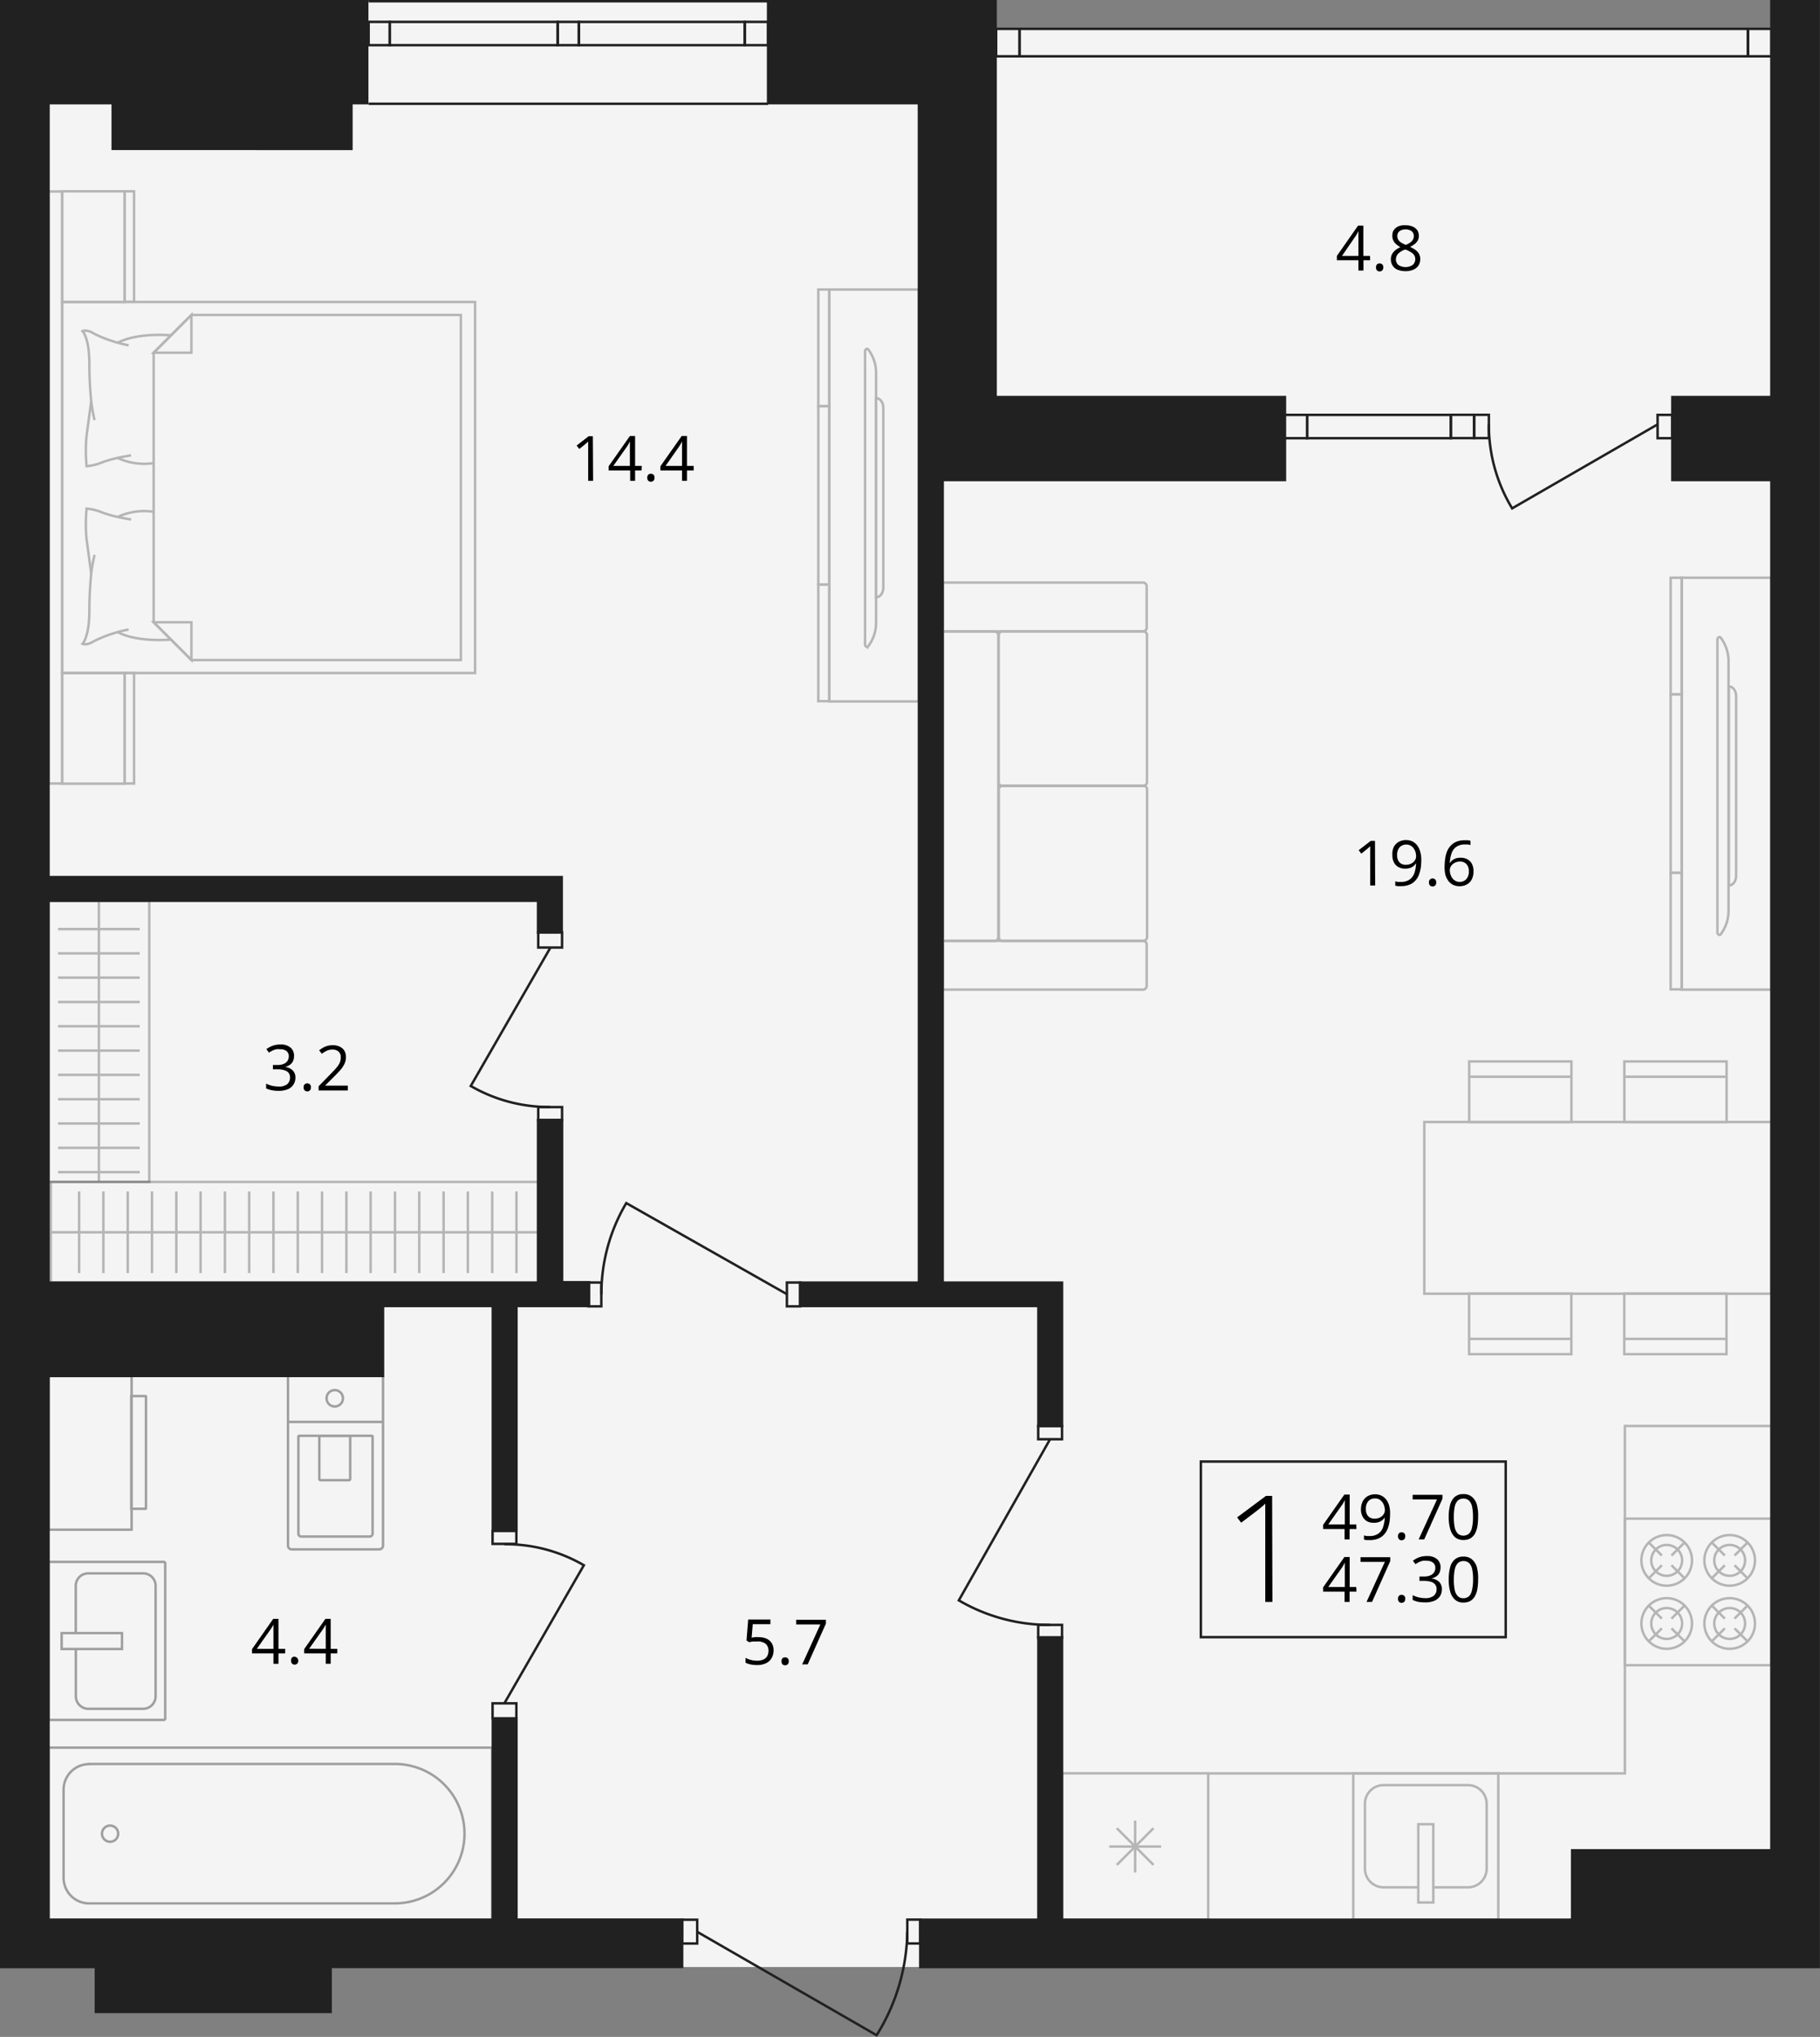<svg xmlns="http://www.w3.org/2000/svg" viewBox="0 0 206.33 230.83"><rect x="0" y="0" width="206.33" height="230.83" fill="#808080" stroke="none"/><defs><style>.cls-1{fill:#f4f4f4;}.cls-2{fill:#212121;}.cls-2,.cls-3{stroke:#212121;stroke-miterlimit:10;stroke-width:0.28px;}.cls-3{fill:none;}.cls-4{opacity:0.3;}.cls-5{opacity:0.4;}</style></defs><g id="Layer_2" data-name="Layer 2"><g id="Layer_2-2" data-name="Layer 2"><polygon class="cls-1" points="206.18 0.14 200.82 0.14 200.82 3.27 112.93 3.27 112.93 0.14 0.14 0.14 0.14 222.91 10.87 222.91 10.87 228.01 37.48 228.01 37.48 222.91 206.18 222.91 206.18 0.14"/><path d="M155.33,29.49h-.76v1.17H154V29.49h-2.44V29l2.4-3.43h.6V29h.76ZM154,29V27.31c0-.12,0-.24,0-.34a2.71,2.71,0,0,1,0-.29c0-.09,0-.17,0-.25s0-.16,0-.24h0a2.7,2.7,0,0,1-.15.29c-.06.1-.11.2-.17.28L152.14,29Z"/><path d="M156,30.3a.41.41,0,0,1,.11-.34.44.44,0,0,1,.29-.11.44.44,0,0,1,.3.11.41.41,0,0,1,.12.34.46.46,0,0,1-.12.35.44.44,0,0,1-.3.11.44.44,0,0,1-.29-.11A.46.46,0,0,1,156,30.3Z"/><path d="M159.35,25.53a1.94,1.94,0,0,1,.78.14,1.19,1.19,0,0,1,.53.4,1.09,1.09,0,0,1,.19.66,1,1,0,0,1-.13.54,1.37,1.37,0,0,1-.36.4,2.8,2.8,0,0,1-.5.31,4.12,4.12,0,0,1,.59.33,1.55,1.55,0,0,1,.41.44,1.16,1.16,0,0,1,.15.6,1.39,1.39,0,0,1-.2.74,1.36,1.36,0,0,1-.58.47,2.14,2.14,0,0,1-.87.17,2.47,2.47,0,0,1-.91-.16,1.21,1.21,0,0,1-.57-.47,1.29,1.29,0,0,1-.2-.72,1.17,1.17,0,0,1,.15-.61,1.55,1.55,0,0,1,.4-.45,2.54,2.54,0,0,1,.53-.31,2.91,2.91,0,0,1-.46-.32,1.19,1.19,0,0,1-.45-1,1,1,0,0,1,.19-.65,1.18,1.18,0,0,1,.54-.41A1.89,1.89,0,0,1,159.35,25.53Zm-1.1,3.85a.84.84,0,0,0,.27.64,1.47,1.47,0,0,0,1.64,0,.88.88,0,0,0,.16-1.11,1.28,1.28,0,0,0-.38-.34,3.79,3.79,0,0,0-.57-.28l-.12,0a2.29,2.29,0,0,0-.54.29,1.15,1.15,0,0,0-.34.36A1,1,0,0,0,158.25,29.38ZM159.34,26a1.11,1.11,0,0,0-.67.19.68.68,0,0,0-.26.57.79.79,0,0,0,.13.44,1,1,0,0,0,.34.31,3.19,3.19,0,0,0,.49.24,2.58,2.58,0,0,0,.47-.24,1.08,1.08,0,0,0,.32-.32.78.78,0,0,0,.12-.44.67.67,0,0,0-.26-.56A1.1,1.1,0,0,0,159.34,26Z"/><path d="M67.24,54.49h-.56V50.91c0-.14,0-.25,0-.35v-.27c0-.08,0-.17,0-.25l-.2.18-.23.2-.58.46-.3-.39,1.37-1.06h.47Z"/><path d="M72.73,53.32H72v1.17h-.56V53.32H69v-.48l2.41-3.43H72V52.8h.76Zm-1.32-.52v-2c0-.1,0-.2,0-.28a2.35,2.35,0,0,0,0-.26,1.93,1.93,0,0,0,0-.24h0a2.7,2.7,0,0,1-.15.29,1.48,1.48,0,0,1-.17.28L69.53,52.8Z"/><path d="M73.38,54.13a.43.43,0,0,1,.12-.34.39.39,0,0,1,.28-.1.44.44,0,0,1,.3.1.43.43,0,0,1,.12.34.45.45,0,0,1-.12.35.44.44,0,0,1-.3.11.39.39,0,0,1-.28-.11A.45.45,0,0,1,73.38,54.13Z"/><path d="M78.64,53.32h-.76v1.17h-.56V53.32H74.87v-.48l2.41-3.43h.6V52.8h.76Zm-1.32-.52v-2c0-.1,0-.2,0-.28s0-.18,0-.26a1.93,1.93,0,0,1,0-.24h0l-.15.29c-.06.11-.12.2-.17.28L75.45,52.8Z"/><path d="M33.33,119.7a1.22,1.22,0,0,1-.13.59,1.09,1.09,0,0,1-.37.4,1.35,1.35,0,0,1-.55.22v0a1.45,1.45,0,0,1,.9.39,1.1,1.1,0,0,1,.31.82,1.39,1.39,0,0,1-.84,1.31,2.75,2.75,0,0,1-1.08.19,3.54,3.54,0,0,1-.75-.07,2.6,2.6,0,0,1-.65-.21v-.54a3,3,0,0,0,.69.25,3.51,3.51,0,0,0,.71.08,1.5,1.5,0,0,0,1-.27,1,1,0,0,0,.31-.75.85.85,0,0,0-.17-.54,1,1,0,0,0-.49-.29,2.48,2.48,0,0,0-.77-.1h-.51v-.49h.51a1.79,1.79,0,0,0,.7-.12,1,1,0,0,0,.44-.34.91.91,0,0,0,.15-.52.74.74,0,0,0-.26-.6,1.05,1.05,0,0,0-.69-.2,1.85,1.85,0,0,0-.49,0,2.6,2.6,0,0,0-.42.15,4,4,0,0,0-.39.23l-.29-.4a3.1,3.1,0,0,1,.68-.37,2.5,2.5,0,0,1,.9-.15,1.64,1.64,0,0,1,1.16.35A1.16,1.16,0,0,1,33.33,119.7Z"/><path d="M34.42,123.22a.41.41,0,0,1,.12-.34.44.44,0,0,1,.29-.11.44.44,0,0,1,.3.11.41.41,0,0,1,.12.34.46.46,0,0,1-.12.35.44.44,0,0,1-.3.11.44.44,0,0,1-.29-.11A.46.46,0,0,1,34.42,123.22Z"/><path d="M39.43,123.58H36.12v-.48l1.35-1.38c.25-.25.46-.48.63-.67a2.46,2.46,0,0,0,.4-.59,1.5,1.5,0,0,0,.13-.64.82.82,0,0,0-.25-.65,1,1,0,0,0-.67-.23,1.51,1.51,0,0,0-.65.13,3,3,0,0,0-.57.35l-.31-.39a3.41,3.41,0,0,1,.44-.3,2.28,2.28,0,0,1,.51-.21,2.15,2.15,0,0,1,.58-.07,1.78,1.78,0,0,1,.8.16,1.2,1.2,0,0,1,.53.46,1.37,1.37,0,0,1,.18.72,1.71,1.71,0,0,1-.16.75,3.12,3.12,0,0,1-.44.68c-.19.22-.42.46-.67.71l-1.1,1.1v0h2.58Z"/><path d="M32.33,187.37h-.76v1.18H31v-1.18H28.57v-.48l2.4-3.43h.6v3.39h.76ZM31,186.85V185.2c0-.13,0-.24,0-.34a2.62,2.62,0,0,1,0-.29c0-.09,0-.18,0-.26s0-.16,0-.23h0c0,.09-.09.18-.15.29a3.18,3.18,0,0,1-.17.27l-1.56,2.21Z"/><path d="M33,188.19a.43.43,0,0,1,.11-.35.43.43,0,0,1,.29-.1.48.48,0,0,1,.3.79.4.4,0,0,1-.3.11.39.39,0,0,1-.29-.11A.44.44,0,0,1,33,188.19Z"/><path d="M38.24,187.37h-.75v1.18h-.56v-1.18H34.48v-.48l2.41-3.43h.6v3.39h.75Zm-1.31-.52v-2c0-.11,0-.2,0-.29a2.35,2.35,0,0,0,0-.26,1.85,1.85,0,0,0,0-.23h0c0,.09-.09.18-.15.29a1.78,1.78,0,0,1-.17.27l-1.56,2.21Z"/><path d="M86,185.53a2.22,2.22,0,0,1,.9.17,1.4,1.4,0,0,1,.59.51,1.48,1.48,0,0,1,.21.81,1.71,1.71,0,0,1-.23.89,1.44,1.44,0,0,1-.64.58,2.25,2.25,0,0,1-1,.2,3.45,3.45,0,0,1-.74-.07,1.82,1.82,0,0,1-.57-.2v-.55a2.28,2.28,0,0,0,.61.24,2.92,2.92,0,0,0,.7.09,1.79,1.79,0,0,0,.68-.12,1,1,0,0,0,.45-.37,1.24,1.24,0,0,0,.16-.64,1,1,0,0,0-.31-.78,1.47,1.47,0,0,0-1-.27l-.47,0-.42.08-.29-.19.19-2.38h2.52v.53h-2l-.13,1.53.34-.06A3.38,3.38,0,0,1,86,185.53Z"/><path d="M88.6,188.26a.46.46,0,0,1,.11-.34.43.43,0,0,1,.29-.1.44.44,0,0,1,.3.1.43.43,0,0,1,.12.34.45.45,0,0,1-.12.35.44.44,0,0,1-.3.11.44.44,0,0,1-.29-.11A.49.49,0,0,1,88.6,188.26Z"/><path d="M90.94,188.62,93,184.09H90.26v-.53h3.37V184l-2.06,4.61Z"/><path d="M155.9,100.35h-.56V96.14c0-.08,0-.16,0-.25a1.7,1.7,0,0,1-.2.19l-.23.19-.58.47-.3-.39,1.37-1.06h.48Z"/><path d="M161.13,97.45a6.54,6.54,0,0,1-.06.89,4.11,4.11,0,0,1-.22.82,2.06,2.06,0,0,1-.42.66,1.63,1.63,0,0,1-.66.44,2.43,2.43,0,0,1-.94.16,2.06,2.06,0,0,1-.34,0,1.82,1.82,0,0,1-.31-.05v-.5a1.11,1.11,0,0,0,.3.07,2,2,0,0,0,.34,0,1.6,1.6,0,0,0,1-.28,1.52,1.52,0,0,0,.54-.76,3.93,3.93,0,0,0,.18-1.08h0a1.14,1.14,0,0,1-.27.31,1.36,1.36,0,0,1-.41.23,1.84,1.84,0,0,1-.56.08,1.53,1.53,0,0,1-.76-.18,1.22,1.22,0,0,1-.51-.52,1.76,1.76,0,0,1-.18-.83A1.93,1.93,0,0,1,158,96a1.45,1.45,0,0,1,.56-.59,1.67,1.67,0,0,1,.85-.21,1.74,1.74,0,0,1,.69.14,1.68,1.68,0,0,1,.54.43,2,2,0,0,1,.35.69A3.16,3.16,0,0,1,161.13,97.45Zm-1.71-1.74a1,1,0,0,0-.74.3,1.27,1.27,0,0,0-.29.91,1.17,1.17,0,0,0,.25.79.93.93,0,0,0,.75.29,1.28,1.28,0,0,0,.61-.14,1.09,1.09,0,0,0,.4-.36.79.79,0,0,0,.14-.45,1.82,1.82,0,0,0-.06-.46,1.63,1.63,0,0,0-.21-.44,1.07,1.07,0,0,0-.35-.32A1,1,0,0,0,159.42,95.71Z"/><path d="M162,100a.41.41,0,0,1,.12-.34.42.42,0,0,1,.29-.11.44.44,0,0,1,.29.11.41.41,0,0,1,.12.34.45.45,0,0,1-.12.35.44.44,0,0,1-.29.11.42.42,0,0,1-.29-.11A.45.45,0,0,1,162,100Z"/><path d="M163.77,98.19a6.42,6.42,0,0,1,.07-.89,3.4,3.4,0,0,1,.21-.82,2.08,2.08,0,0,1,.42-.65,1.84,1.84,0,0,1,.66-.45,2.4,2.4,0,0,1,.94-.16h.33a1.76,1.76,0,0,1,.3.06v.49a1.77,1.77,0,0,0-.29-.07l-.33,0a1.66,1.66,0,0,0-1,.28,1.49,1.49,0,0,0-.53.76,3.58,3.58,0,0,0-.19,1.08h0a1.32,1.32,0,0,1,.67-.54,1.89,1.89,0,0,1,.56-.08,1.59,1.59,0,0,1,.77.18,1.28,1.28,0,0,1,.51.52,1.78,1.78,0,0,1,.18.83,2,2,0,0,1-.19.91,1.34,1.34,0,0,1-.55.58,1.69,1.69,0,0,1-.86.21,1.72,1.72,0,0,1-.68-.14,1.58,1.58,0,0,1-.54-.42,2.2,2.2,0,0,1-.36-.7A3.5,3.5,0,0,1,163.77,98.19Zm1.71,1.75a1,1,0,0,0,.75-.31,1.27,1.27,0,0,0,.29-.91,1.13,1.13,0,0,0-.26-.78.94.94,0,0,0-.76-.3,1.16,1.16,0,0,0-.6.15,1.07,1.07,0,0,0-.4.36.84.84,0,0,0-.14.44,1.53,1.53,0,0,0,.07.47,1.4,1.4,0,0,0,.2.43,1,1,0,0,0,.35.32A.91.91,0,0,0,165.48,99.94Z"/><path class="cls-2" d="M200.82.14V45H189.59V54.4h11.23V209.69H178.23v7.86H120.4v-32h-2.68v32H104.33v5.36H206.18V.14ZM58.55,194.74H55.87v22.81H5.5V155.93H43.42V148H55.87v25.44h2.68V148h8.23v-2.69H63.72V126.93H61v18.42H5.5V102.08H61v3.59h2.68V99.4H5.5V11.69h7.28v5.18H39.84V11.69h1.79V.14H.14V222.91H10.87V228H37.48v-5.1H77.33v-5.36H58.55ZM117.72,148V161.6h2.68V145.35H106.87V54.4h38.8V45h-32.8V.14H87.08V11.69h17.1V145.35H90.72V148h27Z"/><rect class="cls-3" x="41.67" y="2.6" width="2.64" height="2.4" transform="translate(46.79 -39.19) rotate(90)"/><rect class="cls-3" x="63.11" y="2.6" width="2.64" height="2.4" transform="translate(68.23 -60.63) rotate(90)"/><rect class="cls-3" x="84.44" y="2.48" width="2.64" height="2.64" transform="translate(89.56 -81.96) rotate(90)"/><rect class="cls-3" x="44.19" y="2.48" width="19.04" height="2.64"/><rect class="cls-3" x="65.63" y="2.48" width="18.8" height="2.64"/><line class="cls-3" x1="41.79" y1="0.14" x2="87.08" y2="0.14"/><line class="cls-3" x1="87.08" y1="11.76" x2="41.79" y2="11.76"/><rect class="cls-3" x="112.7" y="3.5" width="3.11" height="2.66" transform="translate(109.43 119.08) rotate(-90)"/><rect class="cls-3" x="197.94" y="3.5" width="3.11" height="2.66" transform="translate(194.67 204.32) rotate(-90)"/><rect class="cls-3" x="115.58" y="3.27" width="82.58" height="3.11"/><g class="cls-4"><polygon class="cls-3" points="7.05 76.27 7.05 55.25 7.05 34.22 53.86 34.22 53.86 55.25 53.86 76.27 7.05 76.27"/><polygon class="cls-3" points="21.7 74.8 17.42 70.52 17.42 39.97 21.7 35.69 52.25 35.69 52.25 74.8 21.7 74.8"/><polygon class="cls-3" points="17.42 70.52 21.7 70.52 21.7 74.8 17.42 70.52"/><path class="cls-3" d="M10.72,62.88A18.53,18.53,0,0,0,10.34,65c-.1,1.06-.21,2.6-.21,4.24,0,2.94-.77,3.72-.77,3.72s.46.24,1.33-.32a15.47,15.47,0,0,1,3.89-1.3"/><path class="cls-3" d="M19.38,72.48s-3.69.36-6-.82"/><path class="cls-3" d="M10.34,65s-.31-2.35-.52-3.85a17.57,17.57,0,0,1,0-3.51,5.71,5.71,0,0,1,1.82.46,14.58,14.58,0,0,0,1.87.52c.75.16,1.35.25,1.35.25"/><path class="cls-3" d="M17.42,58a7.13,7.13,0,0,0-4.09.59"/><polygon class="cls-3" points="17.42 39.97 21.7 39.97 21.7 35.69 17.42 39.97"/><path class="cls-3" d="M10.72,47.61a18.53,18.53,0,0,1-.38-2.14c-.1-1-.21-2.6-.21-4.24,0-2.94-.77-3.71-.77-3.71s.46-.25,1.33.31a15.47,15.47,0,0,0,3.89,1.3"/><path class="cls-3" d="M19.38,38s-3.69-.36-6,.82"/><path class="cls-3" d="M10.34,45.47s-.31,2.35-.52,3.85a17.57,17.57,0,0,0,0,3.51,5.71,5.71,0,0,0,1.82-.46,16.41,16.41,0,0,1,1.87-.52c.75-.15,1.35-.25,1.35-.25"/><path class="cls-3" d="M17.42,52.48a7.13,7.13,0,0,1-4.09-.59"/><rect class="cls-3" x="-27.27" y="54.47" width="67.09" height="1.55" transform="translate(61.52 48.97) rotate(90)"/><polygon class="cls-3" points="14.14 21.68 14.14 27.45 14.14 34.22 7.05 34.22 7.05 27.45 7.05 21.68 14.14 21.68"/><polygon class="cls-3" points="15.2 21.68 15.2 27.44 15.2 34.2 14.14 34.2 14.14 27.44 14.14 21.68 15.2 21.68"/><polygon class="cls-3" points="14.14 76.27 14.14 83.04 14.14 88.81 7.05 88.81 7.05 83.04 7.05 76.27 14.14 76.27"/><polygon class="cls-3" points="15.2 76.27 15.2 83.03 15.2 88.79 14.14 88.79 14.14 83.03 14.14 76.27 15.2 76.27"/></g><g class="cls-4"><polygon class="cls-3" points="5.76 133.94 61.03 133.94 61.03 145.35 5.76 145.35 5.76 139.65 5.76 133.94"/><line class="cls-3" x1="61.04" y1="139.65" x2="5.76" y2="139.65"/><line class="cls-3" x1="58.55" y1="135.02" x2="58.55" y2="144.27"/><line class="cls-3" x1="55.8" y1="135.02" x2="55.8" y2="144.27"/><line class="cls-3" x1="53.04" y1="135.02" x2="53.04" y2="144.27"/><line class="cls-3" x1="50.29" y1="135.02" x2="50.29" y2="144.27"/><line class="cls-3" x1="47.53" y1="135.02" x2="47.53" y2="144.27"/><line class="cls-3" x1="44.78" y1="135.02" x2="44.78" y2="144.27"/><line class="cls-3" x1="42.02" y1="135.02" x2="42.02" y2="144.27"/><line class="cls-3" x1="39.27" y1="135.02" x2="39.27" y2="144.27"/><line class="cls-3" x1="36.51" y1="135.02" x2="36.51" y2="144.27"/><line class="cls-3" x1="33.76" y1="135.02" x2="33.76" y2="144.27"/><line class="cls-3" x1="31" y1="135.02" x2="31" y2="144.27"/><line class="cls-3" x1="28.25" y1="135.02" x2="28.25" y2="144.27"/><line class="cls-3" x1="25.5" y1="135.02" x2="25.5" y2="144.27"/><line class="cls-3" x1="22.74" y1="135.02" x2="22.74" y2="144.27"/><line class="cls-3" x1="19.99" y1="135.02" x2="19.99" y2="144.27"/><line class="cls-3" x1="17.23" y1="135.02" x2="17.23" y2="144.27"/><line class="cls-3" x1="14.48" y1="135.02" x2="14.48" y2="144.27"/><line class="cls-3" x1="11.72" y1="135.02" x2="11.72" y2="144.27"/><line class="cls-3" x1="8.97" y1="135.02" x2="8.97" y2="144.27"/></g><g class="cls-4"><polygon class="cls-3" points="16.92 102.08 16.92 133.94 5.5 133.94 5.5 102.08 11.21 102.08 16.92 102.08"/><line class="cls-3" x1="11.21" y1="133.94" x2="11.21" y2="102.08"/><line class="cls-3" x1="15.84" y1="132.83" x2="6.58" y2="132.83"/><line class="cls-3" x1="15.84" y1="130.08" x2="6.58" y2="130.08"/><line class="cls-3" x1="15.84" y1="127.32" x2="6.58" y2="127.32"/><line class="cls-3" x1="15.84" y1="124.57" x2="6.58" y2="124.57"/><line class="cls-3" x1="15.84" y1="121.81" x2="6.58" y2="121.81"/><line class="cls-3" x1="15.84" y1="119.06" x2="6.58" y2="119.06"/><line class="cls-3" x1="15.84" y1="116.3" x2="6.58" y2="116.3"/><line class="cls-3" x1="15.84" y1="113.55" x2="6.58" y2="113.55"/><line class="cls-3" x1="15.84" y1="110.79" x2="6.58" y2="110.79"/><line class="cls-3" x1="15.84" y1="108.04" x2="6.58" y2="108.04"/><line class="cls-3" x1="15.84" y1="105.29" x2="6.58" y2="105.29"/></g><g class="cls-4"><polygon class="cls-3" points="94.02 32.81 94.02 56.15 94.02 79.49 104.18 79.49 104.18 56.15 104.18 32.81 94.02 32.81"/><polygon class="cls-3" points="92.77 66.24 92.77 76.35 92.77 79.46 94.02 79.46 94.02 76.35 94.02 66.24 92.77 66.24"/><polygon class="cls-3" points="92.77 46.02 92.77 56.13 92.77 66.24 94.02 66.24 94.02 56.13 94.02 46.02 92.77 46.02"/><polygon class="cls-3" points="92.77 32.81 92.77 35.91 92.77 46.02 94.02 46.02 94.02 35.91 94.02 32.81 92.77 32.81"/><path class="cls-3" d="M98.44,39.61c-.14-.18-.37,0-.37.21V73c0,.26.23.4.37.22h0a4.41,4.41,0,0,0,.88-2.72V42.33a4.41,4.41,0,0,0-.88-2.72Z"/><path class="cls-3" d="M99.32,45.12V67.69h0c.46,0,.82-.49.82-1.1V46.22c0-.61-.36-1.1-.82-1.1Z"/></g><g class="cls-5"><circle class="cls-3" cx="37.95" cy="158.46" r="0.93"/><path class="cls-3" d="M43.42,175.16V155.93s0,0-.08,0H32.72s-.07,0-.07,0v19.23a.42.42,0,0,0,.42.42H43A.42.42,0,0,0,43.42,175.16Z"/><path class="cls-3" d="M32.42,164.21h11a.33.33,0,0,1,.33.33v7.75a.33.33,0,0,1-.33.33h-11a.09.09,0,0,1-.09-.09V164.3a.09.09,0,0,1,.09-.09Z" transform="translate(206.45 130.38) rotate(90)"/><line class="cls-3" x1="32.65" y1="161.14" x2="43.42" y2="161.14"/><path class="cls-3" d="M35.44,163.48h4.88a.14.14,0,0,1,.14.14v3.22a.14.14,0,0,1-.14.14H35.44a0,0,0,0,1,0,0v-3.5a0,0,0,0,1,0,0Z" transform="translate(203.18 127.28) rotate(90)"/></g><g class="cls-5"><path class="cls-3" d="M5.5,177H18.57a.16.16,0,0,1,.16.16v17.59a.16.16,0,0,1-.16.16H5.5a0,0,0,0,1,0,0V177a0,0,0,0,1,0,0Z"/><path class="cls-3" d="M8.6,186.87v5.36A1.42,1.42,0,0,0,10,193.65h6.23a1.42,1.42,0,0,0,1.41-1.42V179.72a1.41,1.41,0,0,0-1.41-1.42H10a1.41,1.41,0,0,0-1.41,1.42v5.36"/><rect class="cls-3" x="6.99" y="185.08" width="6.84" height="1.8" transform="translate(20.82 371.95) rotate(-180)"/></g><g class="cls-5"><rect class="cls-3" x="5.5" y="155.93" width="9.41" height="17.41" transform="translate(20.42 329.28) rotate(-180)"/><path class="cls-3" d="M15,158.23h1.62a0,0,0,0,1,0,0V171a0,0,0,0,1,0,0H15a.05.05,0,0,1-.05-.05V158.28a.05.05,0,0,1,.05-.05Z" transform="translate(31.5 329.21) rotate(-180)"/></g><g class="cls-5"><rect class="cls-3" x="5.5" y="198.05" width="50.29" height="19.5"/><path class="cls-3" d="M10.1,199.9H44.76a7.9,7.9,0,0,1,7.9,7.9v0a7.9,7.9,0,0,1-7.9,7.9H10.1a2.89,2.89,0,0,1-2.89-2.89v-10a2.89,2.89,0,0,1,2.89-2.89Z"/><circle class="cls-3" cx="12.48" cy="207.8" r="0.92"/></g><g class="cls-4"><rect class="cls-3" x="161.47" y="127.15" width="39.36" height="19.46"/><rect class="cls-3" x="166.55" y="146.6" width="11.59" height="6.86"/><line class="cls-3" x1="166.55" y1="151.73" x2="178.15" y2="151.73"/><rect class="cls-3" x="184.14" y="146.6" width="11.59" height="6.86"/><line class="cls-3" x1="184.14" y1="151.73" x2="195.74" y2="151.73"/><rect class="cls-3" x="184.14" y="120.28" width="11.59" height="6.86" transform="translate(379.88 247.43) rotate(180)"/><line class="cls-3" x1="195.74" y1="122.02" x2="184.14" y2="122.02"/><rect class="cls-3" x="166.55" y="120.28" width="11.59" height="6.86" transform="translate(344.7 247.43) rotate(180)"/><line class="cls-3" x1="178.15" y1="122.02" x2="166.55" y2="122.02"/></g><g class="cls-4"><rect class="cls-3" x="184.21" y="172.1" width="16.61" height="16.61" transform="translate(385.03 360.81) rotate(-180)"/><circle class="cls-3" cx="188.95" cy="176.83" r="2.87"/><circle class="cls-3" cx="188.95" cy="176.83" r="1.75"/><line class="cls-3" x1="186.91" y1="174.8" x2="188.4" y2="176.28"/><line class="cls-3" x1="189.49" y1="177.38" x2="190.98" y2="178.86"/><line class="cls-3" x1="186.91" y1="178.86" x2="188.4" y2="177.38"/><line class="cls-3" x1="189.49" y1="176.28" x2="190.98" y2="174.8"/><circle class="cls-3" cx="196.09" cy="176.83" r="2.87"/><circle class="cls-3" cx="196.09" cy="176.83" r="1.75"/><line class="cls-3" x1="194.06" y1="174.8" x2="195.54" y2="176.28"/><line class="cls-3" x1="196.64" y1="177.38" x2="198.12" y2="178.86"/><line class="cls-3" x1="194.06" y1="178.86" x2="195.54" y2="177.38"/><line class="cls-3" x1="196.64" y1="176.28" x2="198.12" y2="174.8"/><circle class="cls-3" cx="188.95" cy="183.98" r="2.87"/><circle class="cls-3" cx="188.95" cy="183.98" r="1.75"/><line class="cls-3" x1="186.91" y1="181.95" x2="188.4" y2="183.43"/><line class="cls-3" x1="189.49" y1="184.53" x2="190.98" y2="186.01"/><line class="cls-3" x1="186.91" y1="186.01" x2="188.4" y2="184.53"/><line class="cls-3" x1="189.49" y1="183.43" x2="190.98" y2="181.95"/><circle class="cls-3" cx="196.09" cy="183.98" r="2.87"/><circle class="cls-3" cx="196.09" cy="183.98" r="1.75"/><line class="cls-3" x1="194.06" y1="181.95" x2="195.54" y2="183.43"/><line class="cls-3" x1="196.64" y1="184.53" x2="198.12" y2="186.01"/><line class="cls-3" x1="194.06" y1="186.01" x2="195.54" y2="184.53"/><line class="cls-3" x1="196.64" y1="183.43" x2="198.12" y2="181.95"/><rect class="cls-3" x="153.42" y="200.97" width="16.44" height="16.58"/><path class="cls-3" d="M160.79,213.88h-3.94a2.11,2.11,0,0,1-2.11-2.13v-7.32a2.11,2.11,0,0,1,2.11-2.13h9.58a2.12,2.12,0,0,1,2.11,2.13v7.32a2.12,2.12,0,0,1-2.11,2.13h-3.94"/><rect class="cls-3" x="160.79" y="206.73" width="1.7" height="8.87"/><rect class="cls-3" x="120.4" y="200.97" width="16.58" height="16.58" transform="translate(257.37 418.51) rotate(-180)"/><line class="cls-3" x1="131.63" y1="209.26" x2="125.75" y2="209.26"/><line class="cls-3" x1="128.69" y1="206.32" x2="128.69" y2="212.2"/><line class="cls-3" x1="130.77" y1="207.18" x2="126.61" y2="211.34"/><line class="cls-3" x1="126.61" y1="207.18" x2="130.77" y2="211.34"/><polyline class="cls-3" points="136.98 200.97 184.21 200.97 184.21 161.6 200.82 161.6"/></g><g class="cls-4"><polygon class="cls-3" points="190.66 65.47 190.66 88.81 190.66 112.15 200.82 112.15 200.82 88.81 200.82 65.47 190.66 65.47"/><polygon class="cls-3" points="189.4 98.91 189.4 109.01 189.4 112.12 190.66 112.12 190.66 109.01 190.66 98.91 189.4 98.91"/><polygon class="cls-3" points="189.4 78.69 189.4 88.8 189.4 98.91 190.66 98.91 190.66 88.8 190.66 78.69 189.4 78.69"/><polygon class="cls-3" points="189.4 65.47 189.4 68.58 189.4 78.69 190.66 78.69 190.66 68.58 190.66 65.47 189.4 65.47"/><path class="cls-3" d="M195.08,72.27c-.14-.18-.38,0-.38.22v33.16c0,.26.24.39.38.22h0a4.46,4.46,0,0,0,.88-2.73V75a4.44,4.44,0,0,0-.88-2.73Z"/><path class="cls-3" d="M196,77.79v22.56h0c.45,0,.82-.49.82-1.09V78.88c0-.6-.37-1.09-.82-1.09Z"/></g><g class="cls-4"><rect class="cls-3" x="112.83" y="89.43" width="17.59" height="16.81" rx="0.42" transform="translate(23.8 219.46) rotate(-90)"/><rect class="cls-3" x="112.87" y="71.9" width="17.52" height="16.81" rx="0.42" transform="translate(41.32 201.94) rotate(-90)"/><path class="cls-3" d="M130,66.45v4.67a.43.43,0,0,1-.43.43H106.87c-.24,0,0-.19,0-.43V66.45c0-.24-.24-.43,0-.43H129.6A.43.43,0,0,1,130,66.45Z"/><path class="cls-3" d="M130,107.05v4.67a.43.43,0,0,1-.43.43H106.87c-.24,0,0-.19,0-.43v-4.67c0-.23-.24-.43,0-.43H129.6A.42.42,0,0,1,130,107.05Z"/><path class="cls-3" d="M112.75,106.63h-5.88c-.24,0,0-.2,0-.43V72c0-.24-.24-.43,0-.43h5.88a.43.43,0,0,1,.43.43V106.2A.43.43,0,0,1,112.75,106.63Z"/></g><path d="M153.78,173.28H153v1.17h-.57v-1.17H150v-.48l2.41-3.43h.6v3.39h.75Zm-1.32-.52v-1.65c0-.13,0-.24,0-.35a2.53,2.53,0,0,1,0-.28c0-.09,0-.18,0-.26s0-.16,0-.24h0a2.79,2.79,0,0,1-.15.3,3.18,3.18,0,0,1-.17.27l-1.56,2.21Z"/><path d="M157.59,171.55a6.58,6.58,0,0,1-.06.9,4,4,0,0,1-.22.81,2.25,2.25,0,0,1-.42.66,1.93,1.93,0,0,1-.66.45,2.66,2.66,0,0,1-.95.16l-.33,0a1.22,1.22,0,0,1-.32-.06V174l.3.07.34,0a1.63,1.63,0,0,0,1-.28,1.42,1.42,0,0,0,.53-.75,3.92,3.92,0,0,0,.19-1.08h0a1.33,1.33,0,0,1-.28.31,1.39,1.39,0,0,1-.4.22,1.61,1.61,0,0,1-.56.08,1.59,1.59,0,0,1-.77-.17,1.34,1.34,0,0,1-.5-.53,1.63,1.63,0,0,1-.19-.82,2,2,0,0,1,.2-.91,1.52,1.52,0,0,1,.56-.59,1.78,1.78,0,0,1,1.53-.07,1.62,1.62,0,0,1,.55.43,2,2,0,0,1,.35.7A3.05,3.05,0,0,1,157.59,171.55Zm-1.71-1.74a1,1,0,0,0-.75.3,1.27,1.27,0,0,0-.28.91,1.2,1.2,0,0,0,.24.79,1,1,0,0,0,.76.29,1.28,1.28,0,0,0,.61-.14,1,1,0,0,0,.4-.36.85.85,0,0,0,.14-.45,1.51,1.51,0,0,0-.07-.46,1.46,1.46,0,0,0-.2-.44,1.34,1.34,0,0,0-.35-.32A1,1,0,0,0,155.88,169.81Z"/><path d="M158.49,174.09a.43.43,0,0,1,.12-.34.39.39,0,0,1,.28-.1.44.44,0,0,1,.3.1.43.43,0,0,1,.12.34.45.45,0,0,1-.12.35.44.44,0,0,1-.3.11.39.39,0,0,1-.28-.11A.45.45,0,0,1,158.49,174.09Z"/><path d="M160.83,174.45l2.08-4.53h-2.76v-.52h3.38v.44l-2.07,4.61Z"/><path d="M167.57,171.92a6,6,0,0,1-.09,1.1,2.64,2.64,0,0,1-.29.82,1.49,1.49,0,0,1-.52.51,1.65,1.65,0,0,1-.77.17,1.44,1.44,0,0,1-.93-.3,1.92,1.92,0,0,1-.55-.9,4.72,4.72,0,0,1-.18-1.4,5.11,5.11,0,0,1,.16-1.39,1.82,1.82,0,0,1,.53-.9,1.45,1.45,0,0,1,1-.31,1.38,1.38,0,0,1,.94.31,1.78,1.78,0,0,1,.56.89A4.79,4.79,0,0,1,167.57,171.92Zm-2.75,0a5.48,5.48,0,0,0,.1,1.17,1.48,1.48,0,0,0,.35.71,1,1,0,0,0,1.27,0,1.35,1.35,0,0,0,.34-.7,5,5,0,0,0,.11-1.18,5.54,5.54,0,0,0-.1-1.17,1.4,1.4,0,0,0-.35-.7,1,1,0,0,0-1.27,0,1.4,1.4,0,0,0-.35.7A5.54,5.54,0,0,0,164.82,171.92Z"/><path d="M153.78,180.37H153v1.17h-.57v-1.17H150v-.49l2.41-3.43h.6v3.4h.75Zm-1.32-.52v-1.66c0-.12,0-.24,0-.34a2.71,2.71,0,0,1,0-.29c0-.09,0-.17,0-.25s0-.16,0-.24h0a2.7,2.7,0,0,1-.15.29c-.06.1-.11.2-.17.28l-1.56,2.21Z"/><path d="M154.92,181.54,157,177h-2.76v-.53h3.37v.44l-2.06,4.62Z"/><path d="M158.49,181.18a.41.41,0,0,1,.12-.34.39.39,0,0,1,.28-.11.44.44,0,0,1,.3.11.41.41,0,0,1,.12.34.45.45,0,0,1-.12.35.44.44,0,0,1-.3.11.39.39,0,0,1-.28-.11A.45.45,0,0,1,158.49,181.18Z"/><path d="M163.31,177.66a1.35,1.35,0,0,1-.13.59,1.12,1.12,0,0,1-.37.41,1.81,1.81,0,0,1-.55.22v0a1.51,1.51,0,0,1,.9.39,1.13,1.13,0,0,1,.3.82,1.46,1.46,0,0,1-.2.78,1.45,1.45,0,0,1-.63.53,2.63,2.63,0,0,1-1.09.19,4.35,4.35,0,0,1-.74-.06,2.93,2.93,0,0,1-.65-.22v-.54a3.19,3.19,0,0,0,1.4.34,1.49,1.49,0,0,0,1-.28.93.93,0,0,0,.31-.75.8.8,0,0,0-.17-.53,1,1,0,0,0-.49-.3,2.88,2.88,0,0,0-.77-.1h-.51v-.49h.51a1.83,1.83,0,0,0,.7-.12,1,1,0,0,0,.44-.34.91.91,0,0,0,.15-.52.72.72,0,0,0-.26-.59,1.05,1.05,0,0,0-.69-.21,2.57,2.57,0,0,0-.5,0,2.86,2.86,0,0,0-.41.15,4,4,0,0,0-.39.23l-.29-.39a2.74,2.74,0,0,1,.68-.38,2.5,2.5,0,0,1,.9-.15,1.69,1.69,0,0,1,1.16.35A1.17,1.17,0,0,1,163.31,177.66Z"/><path d="M167.57,179a6,6,0,0,1-.09,1.1,2.46,2.46,0,0,1-.29.82,1.44,1.44,0,0,1-.52.52,1.65,1.65,0,0,1-.77.17,1.39,1.39,0,0,1-.93-.31,1.84,1.84,0,0,1-.55-.89,4.83,4.83,0,0,1-.18-1.41,5.16,5.16,0,0,1,.16-1.39,1.74,1.74,0,0,1,.53-.89,1.45,1.45,0,0,1,1-.32,1.44,1.44,0,0,1,.94.31,1.87,1.87,0,0,1,.56.89A4.83,4.83,0,0,1,167.57,179Zm-2.75,0a5.58,5.58,0,0,0,.1,1.18,1.39,1.39,0,0,0,.35.7.85.85,0,0,0,.63.24.93.93,0,0,0,.64-.23,1.39,1.39,0,0,0,.34-.71A4.87,4.87,0,0,0,167,179a5.44,5.44,0,0,0-.1-1.16,1.44,1.44,0,0,0-.35-.71,1,1,0,0,0-1.27,0,1.44,1.44,0,0,0-.35.71A5.44,5.44,0,0,0,164.82,179Z"/><path d="M144.25,181.54h-.81v-9.93c0-.24,0-.46,0-.65s0-.38,0-.56a4.9,4.9,0,0,1-.43.39l-.52.42-1.78,1.35-.46-.6,3.27-2.44h.7Z"/><rect class="cls-3" x="136.14" y="165.63" width="34.56" height="19.9"/><rect class="cls-3" x="164.48" y="47.01" width="2.64" height="2.64" transform="translate(214.13 -117.47) rotate(90)"/><rect class="cls-3" x="145.55" y="47.01" width="2.64" height="2.64" transform="translate(195.2 -98.53) rotate(90)"/><rect class="cls-3" x="148.19" y="47.01" width="16.29" height="2.64" transform="translate(312.67 96.67) rotate(180)"/><rect class="cls-3" x="166.64" y="47.5" width="2.64" height="1.67" transform="translate(119.62 216.29) rotate(-90)"/><rect class="cls-3" x="187.43" y="47.5" width="2.64" height="1.67" transform="translate(140.42 237.09) rotate(-90)"/><path class="cls-3" d="M168.79,48.1a18.19,18.19,0,0,0,2.64,9.51l16.48-9.51"/><rect class="cls-3" x="102.25" y="218.16" width="2.7" height="1.47" transform="translate(-115.3 322.49) rotate(-90)"/><rect class="cls-3" x="76.83" y="218.04" width="2.7" height="1.71" transform="translate(-140.71 297.08) rotate(-90)"/><path class="cls-3" d="M102.86,218.9a22.7,22.7,0,0,1-3.48,11.74L79,218.9"/><rect class="cls-3" x="55.85" y="173.48" width="2.7" height="1.47" transform="translate(114.39 348.44) rotate(180)"/><rect class="cls-3" x="55.85" y="193.03" width="2.7" height="1.71" transform="translate(114.39 387.77) rotate(180)"/><path class="cls-3" d="M57.19,175a17.59,17.59,0,0,1,9,2.38l-9,15.63"/><rect class="cls-3" x="61.02" y="125.46" width="2.7" height="1.47"/><rect class="cls-3" x="61.02" y="105.67" width="2.7" height="1.71"/><path class="cls-3" d="M62.37,125.45a17.69,17.69,0,0,1-9-2.38l9-15.63"/><rect class="cls-3" x="66.1" y="145.96" width="2.7" height="1.46" transform="translate(214.13 79.24) rotate(90)"/><rect class="cls-3" x="88.62" y="145.94" width="2.7" height="1.5" transform="translate(236.65 56.72) rotate(90)"/><path class="cls-3" d="M68.18,146.69A20.15,20.15,0,0,1,71,136.34l18.26,10.35"/><rect class="cls-3" x="117.7" y="184.14" width="2.7" height="1.46"/><rect class="cls-3" x="117.7" y="161.6" width="2.7" height="1.5"/><path class="cls-3" d="M119.05,184.14a20.28,20.28,0,0,1-10.35-2.78l10.35-18.27"/></g></g></svg>